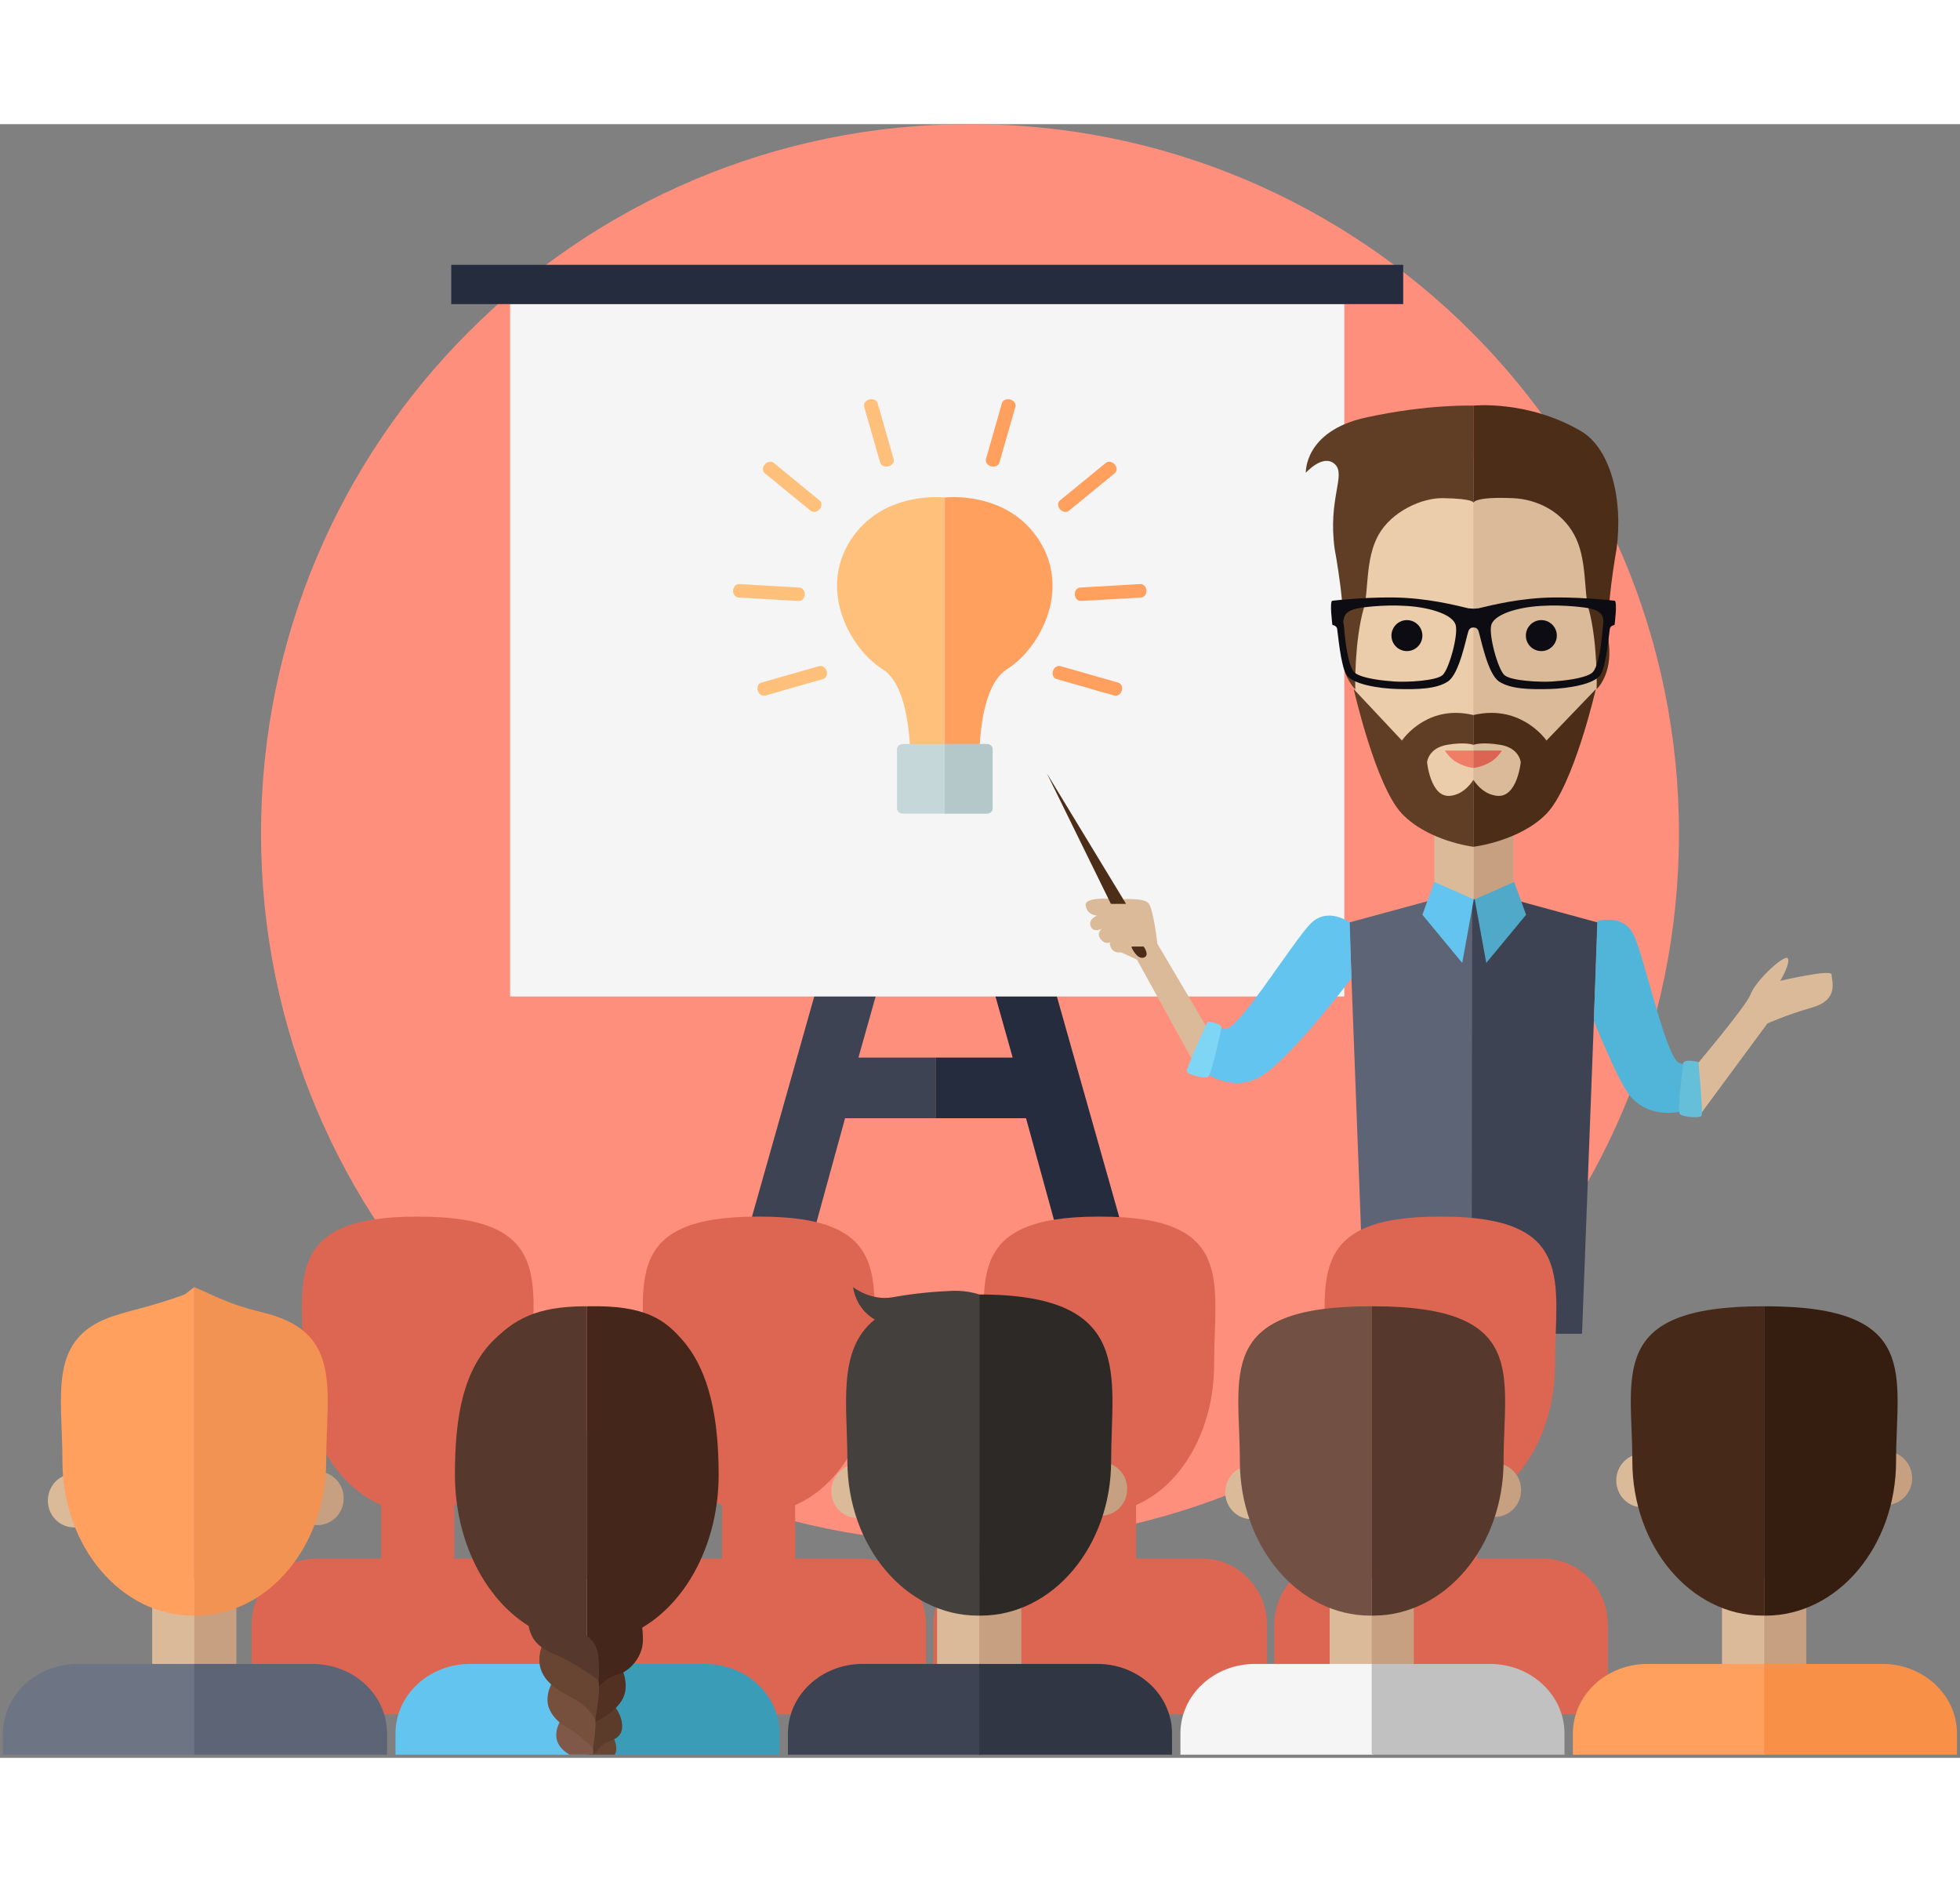 <svg xmlns="http://www.w3.org/2000/svg" xmlns:xlink="http://www.w3.org/1999/xlink" width="500" zoomAndPan="magnify" viewBox="0 0 315 262.5" height="480" preserveAspectRatio="xMidYMid meet" version="1.0"><rect x="0" y="0" width="315" height="262.5" fill="#808080" stroke="none"/><defs><clipPath id="2d358e10de"><path d="M 0.301 247 L 32 247 L 32 262 L 0.301 262 Z M 0.301 247 " clip-rule="nonzero"/></clipPath><clipPath id="0f1f874ce9"><path d="M 31 247 L 63 247 L 63 262 L 31 262 Z M 31 247 " clip-rule="nonzero"/></clipPath><clipPath id="cfb5111d2e"><path d="M 63 247 L 95 247 L 95 262 L 63 262 Z M 63 247 " clip-rule="nonzero"/></clipPath><clipPath id="4860ea9425"><path d="M 94 247 L 126 247 L 126 262 L 94 262 Z M 94 247 " clip-rule="nonzero"/></clipPath><clipPath id="72d46dedf4"><path d="M 94 258 L 100 258 L 100 262 L 94 262 Z M 94 258 " clip-rule="nonzero"/></clipPath><clipPath id="b7005da230"><path d="M 89 256 L 96 256 L 96 262 L 89 262 Z M 89 256 " clip-rule="nonzero"/></clipPath><clipPath id="0c28ddb40e"><path d="M 126 247 L 158 247 L 158 262 L 126 262 Z M 126 247 " clip-rule="nonzero"/></clipPath><clipPath id="f652f6a3df"><path d="M 157 247 L 189 247 L 189 262 L 157 262 Z M 157 247 " clip-rule="nonzero"/></clipPath><clipPath id="3dadc1e0c7"><path d="M 189 247 L 221 247 L 221 262 L 189 262 Z M 189 247 " clip-rule="nonzero"/></clipPath><clipPath id="000e01ef6a"><path d="M 220 247 L 252 247 L 252 262 L 220 262 Z M 220 247 " clip-rule="nonzero"/></clipPath><clipPath id="a39bf72fee"><path d="M 252 247 L 284 247 L 284 262 L 252 262 Z M 252 247 " clip-rule="nonzero"/></clipPath><clipPath id="020d6b36ce"><path d="M 283 247 L 314.699 247 L 314.699 262 L 283 262 Z M 283 247 " clip-rule="nonzero"/></clipPath></defs><path fill="#ff8f7d" d="M 269.836 113.988 C 269.836 176.949 218.824 227.992 155.895 227.992 C 92.965 227.992 41.949 176.949 41.949 113.988 C 41.949 51.027 92.965 -0.016 155.895 -0.016 C 218.824 -0.016 269.836 51.027 269.836 113.988 " fill-opacity="1" fill-rule="nonzero"/><path fill="#3d4353" d="M 150.359 149.984 L 137.961 149.984 L 145.828 122.062 C 147.379 116.195 148.691 110.324 149.883 104.594 L 150.121 104.594 C 150.199 104.969 150.281 105.34 150.359 105.715 L 150.359 93.57 L 144.039 93.57 L 116.746 190.078 L 127.477 190.078 L 135.816 159.723 L 150.359 159.723 L 150.359 149.984 " fill-opacity="1" fill-rule="nonzero"/><path fill="#252c3e" d="M 150.359 149.984 L 162.754 149.984 L 154.887 122.062 C 153.336 116.195 152.027 110.324 150.836 104.594 L 150.598 104.594 C 150.52 104.969 150.438 105.34 150.359 105.715 L 150.359 93.57 L 156.676 93.57 L 183.969 190.078 L 173.242 190.078 L 164.898 159.723 L 150.359 159.723 L 150.359 149.984 " fill-opacity="1" fill-rule="nonzero"/><path fill="#f5f5f5" d="M 216.051 140.168 L 81.984 140.168 L 81.984 28.914 L 216.051 28.914 L 216.051 140.168 " fill-opacity="1" fill-rule="nonzero"/><path fill="#252c3e" d="M 225.512 28.914 L 72.52 28.914 L 72.52 22.602 L 225.512 22.602 L 225.512 28.914 " fill-opacity="1" fill-rule="nonzero"/><path fill="#c6a081" d="M 243.203 126.746 C 243.203 129.824 241.035 132.32 238.363 132.32 L 235.355 132.32 C 232.68 132.32 230.512 129.824 230.512 126.746 L 230.512 96.539 C 230.512 93.461 232.68 90.965 235.355 90.965 L 238.363 90.965 C 241.035 90.965 243.203 93.461 243.203 96.539 L 243.203 126.746 " fill-opacity="1" fill-rule="nonzero"/><path fill="#dbba9a" d="M 236.855 90.965 L 235.355 90.965 C 232.68 90.965 230.512 93.461 230.512 96.539 L 230.512 126.746 C 230.512 129.824 232.68 132.32 235.355 132.32 L 236.855 132.32 L 236.855 90.965 " fill-opacity="1" fill-rule="nonzero"/><path fill="#ebcdab" d="M 257.355 82.176 C 257.355 97.984 248.289 110.797 237.109 110.797 C 225.926 110.797 216.859 97.984 216.859 82.176 C 216.859 66.371 225.926 53.559 237.109 53.559 C 248.289 53.559 257.355 66.371 257.355 82.176 " fill-opacity="1" fill-rule="nonzero"/><path fill="#dbba9a" d="M 257.469 82.176 C 257.469 66.371 248.211 53.559 236.793 53.559 L 236.793 110.797 C 248.211 110.797 257.469 97.984 257.469 82.176 " fill-opacity="1" fill-rule="nonzero"/><path fill="#603e25" d="M 214.512 68.336 C 214.512 68.336 216.426 78.391 215.793 83.418 C 215.16 88.445 217.812 90.785 217.812 90.785 C 217.812 90.785 217.613 83.23 219.191 77.73 C 219.98 74.98 219.402 69.812 221.547 65.996 C 223.691 62.18 228.539 60.055 231.832 60.094 C 237.078 60.16 236.805 60.852 236.805 60.852 L 236.805 45.223 C 236.805 45.223 229.492 44.953 219.523 47.137 C 209.551 49.316 209.863 56.02 209.863 56.02 C 209.863 56.02 212.613 52.902 214.512 54.617 C 216.406 56.332 213.352 60.191 214.512 68.336 " fill-opacity="1" fill-rule="nonzero"/><path fill="#4c2d18" d="M 259.793 68.332 C 259.793 68.332 257.945 78.391 258.559 83.414 C 259.168 88.441 256.609 90.781 256.609 90.781 C 256.609 90.781 256.805 83.23 255.285 77.73 C 254.523 74.98 255.078 69.812 253.012 65.996 C 250.945 62.18 246.988 60.25 243.105 60.094 C 236.762 59.832 236.801 60.852 236.801 60.852 L 236.801 45.223 C 236.801 45.223 245.504 44.309 254.074 49.316 C 258.801 52.078 260.91 60.188 259.793 68.332 " fill-opacity="1" fill-rule="nonzero"/><path fill="#0d0c12" d="M 257.578 81.16 C 257.469 82.535 256.988 87.332 255.84 88.184 C 254.629 89.082 251.375 89.426 249.469 89.555 C 247.562 89.684 242.793 89.469 241.762 88.508 C 240.727 87.543 239.219 82.07 239.672 80.465 C 240.129 78.863 243.535 77.668 247.562 77.41 C 251.59 77.152 255.051 77.73 255.051 77.73 C 258.238 78.242 257.688 79.781 257.578 81.16 Z M 231.859 88.508 C 230.824 89.469 226.055 89.684 224.148 89.555 C 222.242 89.426 218.988 89.082 217.777 88.184 C 216.629 87.332 216.148 82.535 216.039 81.16 C 215.93 79.781 215.379 78.242 218.566 77.73 C 218.566 77.73 222.027 77.152 226.055 77.41 C 230.082 77.668 233.488 78.863 233.945 80.465 C 234.402 82.07 232.891 87.543 231.859 88.508 Z M 259.484 76.574 C 259.484 76.574 252.844 75.805 247.672 76.125 C 242.5 76.449 238.336 77.668 237.617 77.793 C 237.57 77.801 237.527 77.809 237.484 77.816 L 237.484 77.793 C 237.484 77.793 237.195 77.844 236.809 77.852 C 236.422 77.844 236.133 77.793 236.133 77.793 L 236.133 77.816 C 236.09 77.809 236.047 77.801 236 77.793 C 235.281 77.668 231.113 76.449 225.945 76.125 C 220.773 75.805 214.133 76.574 214.133 76.574 C 213.637 76.629 214.133 80.465 214.133 80.465 C 214.133 80.465 214.785 80.551 214.895 81.066 C 215.004 81.578 215.441 87.027 216.418 88.508 C 217.398 89.984 221.535 90.684 224.641 90.762 C 227.742 90.836 230.82 90.789 232.695 89.555 C 234.57 88.32 235.633 82.477 236 81.449 C 236.102 81.168 236.262 81.016 236.438 80.938 C 236.543 80.902 236.672 80.875 236.809 80.871 C 236.941 80.875 237.07 80.902 237.184 80.938 C 237.355 81.016 237.516 81.168 237.617 81.449 C 237.984 82.477 239.047 88.32 240.922 89.555 C 242.797 90.789 245.875 90.836 248.98 90.762 C 252.082 90.684 256.215 89.984 257.199 88.508 C 258.18 87.027 258.613 81.578 258.723 81.066 C 258.832 80.551 259.484 80.465 259.484 80.465 C 259.484 80.465 259.98 76.629 259.484 76.574 " fill-opacity="1" fill-rule="nonzero"/><path fill="#0d0c12" d="M 228.598 82.176 C 228.598 83.555 227.484 84.668 226.109 84.668 C 224.738 84.668 223.625 83.555 223.625 82.176 C 223.625 80.805 224.738 79.691 226.109 79.691 C 227.484 79.691 228.598 80.805 228.598 82.176 " fill-opacity="1" fill-rule="nonzero"/><path fill="#0d0c12" d="M 250.203 82.176 C 250.203 83.551 249.09 84.668 247.715 84.668 C 246.34 84.668 245.227 83.551 245.227 82.176 C 245.227 80.805 246.34 79.691 247.715 79.691 C 249.09 79.691 250.203 80.805 250.203 82.176 " fill-opacity="1" fill-rule="nonzero"/><path fill="#603e25" d="M 236.793 105.355 C 236.102 106.422 234.898 107.723 233.074 107.922 C 229.906 108.27 229.352 102.523 229.352 102.523 C 229.352 102.523 229.543 100.258 232.539 99.734 C 235.504 99.219 236.766 99.723 236.793 99.734 L 236.793 94.945 C 233.316 94.102 230.609 94.902 228.699 96.012 C 226.457 97.312 225.312 99.039 225.312 99.039 L 217.562 90.781 C 217.562 90.781 221.082 106.355 225.312 110.797 C 229.527 115.223 236.734 116.102 236.793 116.109 L 236.793 105.355 " fill-opacity="1" fill-rule="nonzero"/><path fill="#4c2d18" d="M 236.793 105.355 C 237.5 106.422 238.73 107.723 240.598 107.922 C 243.844 108.27 244.406 102.523 244.406 102.523 C 244.406 102.523 244.211 100.258 241.145 99.734 C 238.109 99.219 236.82 99.723 236.793 99.734 L 236.793 94.945 C 240.352 94.102 243.121 94.902 245.078 96.012 C 247.371 97.312 248.543 99.039 248.543 99.039 L 256.477 90.781 C 256.477 90.781 252.875 106.355 248.543 110.797 C 244.23 115.223 236.852 116.102 236.793 116.109 L 236.793 105.355 " fill-opacity="1" fill-rule="nonzero"/><path fill="#5d6475" d="M 237.008 124.555 L 237.109 194.359 L 219.367 194.359 L 216.859 128.27 L 230.512 124.555 L 237.008 124.555 " fill-opacity="1" fill-rule="nonzero"/><path fill="#3d4353" d="M 236.613 124.555 L 236.512 194.359 L 254.254 194.359 L 256.758 128.27 L 243.105 124.555 L 236.613 124.555 " fill-opacity="1" fill-rule="nonzero"/><path fill="#dbba9a" d="M 194.441 145.965 L 186 131.68 C 186 131.68 185.387 126.102 184.574 125.172 C 183.762 124.242 180.164 124.555 180.164 124.555 C 180.164 124.555 174.242 123.895 174.477 125.52 C 174.707 127.148 176.332 127.168 176.332 127.168 C 176.332 127.168 174.824 127.73 175.289 128.891 C 175.75 130.051 177.145 129.238 177.145 129.238 C 177.145 129.238 176.102 129.934 176.914 130.98 C 177.727 132.027 178.656 131.328 178.656 131.328 C 178.656 131.328 178.074 131.34 178.539 132.32 C 179 133.305 180.164 133.07 180.164 133.07 L 182.719 134.234 L 191.887 150.844 L 194.441 145.965 " fill-opacity="1" fill-rule="nonzero"/><path fill="#4c2d18" d="M 178.539 125.289 L 168.246 104.316 L 180.977 125.289 Z M 178.539 125.289 " fill-opacity="1" fill-rule="nonzero"/><path fill="#63c4ef" d="M 230.512 121.766 L 236.855 124.555 L 235 134.773 L 228.598 127.031 L 230.512 121.766 " fill-opacity="1" fill-rule="nonzero"/><path fill="#50a9c9" d="M 243.355 121.766 L 237.008 124.555 L 238.863 134.773 L 245.266 127.031 L 243.355 121.766 " fill-opacity="1" fill-rule="nonzero"/><path fill="#f07e66" d="M 236.793 100.652 L 232.227 100.652 C 232.227 100.652 232.914 101.934 234.316 102.652 C 235.723 103.367 236.793 103.445 236.793 103.445 L 236.793 100.652 " fill-opacity="1" fill-rule="nonzero"/><path fill="#db6552" d="M 236.793 100.652 L 241.359 100.652 C 241.359 100.652 240.672 101.934 239.266 102.652 C 237.859 103.367 236.793 103.445 236.793 103.445 L 236.793 100.652 " fill-opacity="1" fill-rule="nonzero"/><path fill="#63c4ef" d="M 216.918 128.27 C 216.918 128.27 213.531 125.789 210.828 128.27 C 208.125 130.746 199.246 145.383 196.93 145.383 C 194.613 145.383 194.613 145.383 194.613 145.383 L 193.148 152.062 C 193.148 152.062 197.82 155.812 202.586 153.039 C 207.352 150.262 217.199 137.242 217.199 137.242 L 216.918 128.27 " fill-opacity="1" fill-rule="nonzero"/><path fill="#7fd5f4" d="M 194.074 144.223 C 194.074 144.223 196.523 144.434 196.301 145.273 C 196.078 146.113 194.742 152.887 194.074 153.125 C 193.402 153.367 190.84 152.715 190.73 152.199 C 190.617 151.684 194.074 144.223 194.074 144.223 " fill-opacity="1" fill-rule="nonzero"/><path fill="#4c2d18" d="M 181.875 132.141 L 183.801 132.141 C 183.801 132.141 184.883 133.602 183.801 133.918 C 182.719 134.234 181.875 132.32 181.875 132.32 L 181.875 132.141 " fill-opacity="1" fill-rule="nonzero"/><path fill="#dbba9a" d="M 272.066 151.859 C 272.066 151.859 280.598 141.773 281.301 139.906 C 282.199 137.504 286.934 133.215 287.344 134.062 C 287.758 134.91 286.109 137.648 286.109 137.648 C 286.109 137.648 294.352 135.727 294.352 136.625 C 294.352 137.527 295.672 140.652 291.273 141.922 C 286.879 143.191 284.047 144.504 284.047 144.504 L 273.227 159.16 L 272.066 151.859 " fill-opacity="1" fill-rule="nonzero"/><path fill="#50b5d8" d="M 256.715 128.051 C 256.715 128.051 260.73 126.84 262.457 130.074 C 264.184 133.312 267.699 150.07 269.883 150.84 C 272.066 151.609 272.066 151.609 272.066 151.609 L 271.227 158.398 C 271.227 158.398 265.578 160.379 262 156.176 C 260.129 153.977 256.156 144.098 256.156 144.098 L 256.715 128.051 " fill-opacity="1" fill-rule="nonzero"/><path fill="#66bfd8" d="M 272.961 150.695 C 272.961 150.695 270.578 150.078 270.512 150.945 C 270.441 151.812 269.453 158.641 270.004 159.09 C 270.555 159.543 273.191 159.777 273.465 159.328 C 273.742 158.883 272.961 150.695 272.961 150.695 " fill-opacity="1" fill-rule="nonzero"/><path fill="#dd6652" d="M 258.418 252.148 L 258.418 241.172 C 258.418 235.273 253.754 230.488 248.004 230.488 L 237.379 230.488 L 237.379 221.879 C 244.656 218.77 249.914 209.84 249.914 199.301 C 249.914 186.176 253.469 175.535 231.707 175.535 C 231.641 175.535 231.574 175.539 231.508 175.539 C 231.438 175.539 231.371 175.535 231.305 175.535 C 209.547 175.535 213.098 186.176 213.098 199.301 C 213.098 209.84 218.355 218.77 225.633 221.879 L 225.633 230.488 L 215.211 230.488 C 209.461 230.488 204.797 235.273 204.797 241.172 L 204.797 252.148 L 203.625 252.148 L 203.625 241.172 C 203.625 235.273 198.965 230.488 193.215 230.488 L 182.59 230.488 L 182.59 221.879 C 189.867 218.77 195.125 209.84 195.125 199.301 C 195.125 186.176 198.676 175.535 176.918 175.535 C 176.848 175.535 176.785 175.539 176.715 175.539 C 176.648 175.539 176.582 175.535 176.516 175.535 C 154.754 175.535 158.305 186.176 158.305 199.301 C 158.305 209.84 163.566 218.77 170.84 221.879 L 170.84 230.488 L 160.422 230.488 C 154.672 230.488 150.008 235.273 150.008 241.172 L 150.008 252.148 L 148.836 252.148 L 148.836 241.172 C 148.836 235.273 144.172 230.488 138.422 230.488 L 127.801 230.488 L 127.801 221.879 C 135.074 218.77 140.336 209.84 140.336 199.301 C 140.336 186.176 143.883 175.535 122.125 175.535 C 122.059 175.535 121.992 175.539 121.926 175.539 C 121.855 175.539 121.793 175.535 121.723 175.535 C 99.965 175.535 103.516 186.176 103.516 199.301 C 103.516 209.84 108.773 218.77 116.051 221.879 L 116.051 230.488 L 105.629 230.488 C 99.879 230.488 95.215 235.273 95.215 241.172 L 95.215 252.148 L 94.043 252.148 L 94.043 241.172 C 94.043 235.273 89.383 230.488 83.629 230.488 L 73.008 230.488 L 73.008 221.879 C 80.285 218.77 85.543 209.84 85.543 199.301 C 85.543 186.176 89.094 175.535 67.336 175.535 C 67.266 175.535 67.203 175.539 67.133 175.539 C 67.066 175.539 67 175.535 66.93 175.535 C 45.172 175.535 48.723 186.176 48.723 199.301 C 48.723 209.84 53.984 218.77 61.262 221.879 L 61.262 230.488 L 50.84 230.488 C 45.086 230.488 40.426 235.273 40.426 241.172 L 40.426 252.148 L 34.871 252.148 L 34.871 255.523 L 267.203 255.523 L 267.203 252.148 L 258.418 252.148 " fill-opacity="1" fill-rule="nonzero"/><path fill="#c6a081" d="M 37.992 253.34 C 37.992 255.02 35.68 256.383 32.832 256.383 L 29.629 256.383 C 26.777 256.383 24.469 255.02 24.469 253.34 L 24.469 236.836 C 24.469 235.152 26.777 233.789 29.629 233.789 L 32.832 233.789 C 35.68 233.789 37.992 235.152 37.992 236.836 L 37.992 253.34 " fill-opacity="1" fill-rule="nonzero"/><path fill="#dbba9a" d="M 31.227 233.789 L 29.629 233.789 C 26.777 233.789 24.469 235.152 24.469 236.836 L 24.469 253.34 C 24.469 255.02 26.777 256.383 29.629 256.383 L 31.227 256.383 L 31.227 233.789 " fill-opacity="1" fill-rule="nonzero"/><path fill="#dbba9a" d="M 16.086 221.164 C 16.086 223.543 14.207 225.473 11.887 225.473 C 9.566 225.473 7.688 223.543 7.688 221.164 C 7.688 218.785 9.566 216.855 11.887 216.855 C 14.207 216.855 16.086 218.785 16.086 221.164 " fill-opacity="1" fill-rule="nonzero"/><path fill="#c6a081" d="M 55.234 220.797 C 55.234 223.176 53.355 225.105 51.035 225.105 C 48.715 225.105 46.832 223.176 46.832 220.797 C 46.832 218.418 48.715 216.488 51.035 216.488 C 53.355 216.488 55.234 218.418 55.234 220.797 " fill-opacity="1" fill-rule="nonzero"/><path fill="#ffa05f" d="M 31.227 186.871 C 31.148 186.871 29.758 188.02 29.684 188.047 C 24.469 189.945 21.418 190.48 18.379 191.461 C 7.543 194.945 10.035 204.078 10.035 214.797 C 10.035 228.52 19.422 239.648 30.996 239.648 C 31.074 239.648 31.148 239.645 31.227 239.645 L 31.227 186.871 " fill-opacity="1" fill-rule="nonzero"/><path fill="#f29353" d="M 31.227 186.871 C 31.309 186.871 33.809 188.016 33.879 188.047 C 37.992 189.934 40.07 190.363 42.977 191.137 C 55.078 194.355 52.422 203.73 52.422 214.797 C 52.422 228.52 43.035 239.648 31.461 239.648 C 31.383 239.648 31.309 239.645 31.227 239.645 L 31.227 186.871 " fill-opacity="1" fill-rule="nonzero"/><g clip-path="url(#2d358e10de)"><path fill="#6d7484" d="M 31.461 247.41 L 12.469 247.41 C 5.848 247.41 0.48 252.414 0.48 258.586 L 0.48 271.68 L 31.461 271.68 L 31.461 247.41 " fill-opacity="1" fill-rule="nonzero"/></g><g clip-path="url(#0f1f874ce9)"><path fill="#5d6475" d="M 31.227 247.41 L 50.219 247.41 C 56.84 247.41 62.207 252.414 62.207 258.586 L 62.207 271.68 L 31.227 271.68 L 31.227 247.41 " fill-opacity="1" fill-rule="nonzero"/></g><path fill="#c6a081" d="M 101.066 253.34 C 101.066 255.02 98.758 256.383 95.906 256.383 L 92.703 256.383 C 89.852 256.383 87.543 255.02 87.543 253.34 L 87.543 236.836 C 87.543 235.152 89.852 233.789 92.703 233.789 L 95.906 233.789 C 98.758 233.789 101.066 235.152 101.066 236.836 L 101.066 253.34 " fill-opacity="1" fill-rule="nonzero"/><path fill="#dbba9a" d="M 94.305 233.789 L 92.703 233.789 C 89.852 233.789 87.543 235.152 87.543 236.836 L 87.543 253.34 C 87.543 255.02 89.852 256.383 92.703 256.383 L 94.305 256.383 L 94.305 233.789 " fill-opacity="1" fill-rule="nonzero"/><g clip-path="url(#cfb5111d2e)"><path fill="#63c4ef" d="M 94.535 247.41 L 75.547 247.41 C 68.926 247.41 63.559 252.414 63.559 258.586 L 63.559 271.68 L 94.535 271.68 L 94.535 247.41 " fill-opacity="1" fill-rule="nonzero"/></g><g clip-path="url(#4860ea9425)"><path fill="#3b9cb7" d="M 94.305 247.41 L 113.297 247.41 C 119.918 247.41 125.285 252.414 125.285 258.586 L 125.285 271.68 L 94.305 271.68 L 94.305 247.41 " fill-opacity="1" fill-rule="nonzero"/></g><g clip-path="url(#72d46dedf4)"><path fill="#684533" d="M 97.906 258.203 C 97.906 258.203 99.207 259.691 99.027 261.285 C 98.852 262.879 96.84 263.547 96.309 264.164 C 95.777 264.777 95.719 265.035 95.719 265.035 C 95.719 265.035 94.461 264.523 94.469 263.238 C 94.477 261.953 95.656 259.746 95.656 259.746 L 97.906 258.203 " fill-opacity="1" fill-rule="nonzero"/></g><path fill="#5b3c2b" d="M 98.566 253.922 C 98.566 253.922 100.195 255.789 99.973 257.785 C 99.75 259.781 97.426 259.727 96.758 260.496 C 96.09 261.27 95.32 261.879 95.32 261.879 C 95.32 261.879 94.246 261.84 94.258 260.23 C 94.266 258.621 95.75 255.852 95.75 255.852 L 98.566 253.922 " fill-opacity="1" fill-rule="nonzero"/><path fill="#523123" d="M 99.379 247.031 C 99.379 247.031 101.16 249.742 100.344 252.379 C 99.527 255.016 95.602 256.754 95.602 256.754 C 95.602 256.754 94.418 256.691 94.266 254.695 C 94.121 252.699 95.602 249.352 96.711 248.387 C 97.824 247.418 99.379 247.031 99.379 247.031 " fill-opacity="1" fill-rule="nonzero"/><path fill="#44261b" d="M 94.535 189.945 C 94.457 189.945 94.383 189.949 94.305 189.949 L 94.305 243.996 C 94.383 243.996 94.176 246.246 94.27 247.031 C 94.418 248.258 95.383 249.73 95.605 250.508 C 95.828 251.281 95.828 251.605 95.828 251.605 C 95.828 251.605 97.086 249.672 99.16 249.156 C 101.238 248.641 103.164 246.324 103.312 243.941 C 103.355 243.266 103.305 242.426 103.215 241.57 C 110.457 237.316 115.496 227.906 115.496 216.973 C 115.496 208.094 114.059 200.465 109.793 195.504 C 106.887 192.121 103.805 189.754 94.535 189.945 " fill-opacity="1" fill-rule="nonzero"/><g clip-path="url(#b7005da230)"><path fill="#7f5849" d="M 90.156 256.402 C 90.156 256.402 88.859 258.289 89.648 260.055 C 90.434 261.824 92.652 262.465 93.621 263.227 C 94.594 263.992 94.781 264.754 94.781 264.754 C 94.781 264.754 95.75 261.141 95.148 260.578 C 94.547 260.016 93.809 259.293 93.348 258.449 C 92.883 257.605 90.156 256.238 90.156 256.238 L 90.156 256.402 " fill-opacity="1" fill-rule="nonzero"/></g><path fill="#774f3d" d="M 88.965 250.004 C 88.965 250.004 87.301 252.434 88.312 254.707 C 89.324 256.98 91.566 257.758 92.816 258.738 C 94.066 259.723 95.301 260.898 95.301 260.898 C 95.301 260.898 96.16 256.102 95.387 255.379 C 94.617 254.652 94.074 253.48 93.07 252.641 C 92.074 251.805 88.965 249.797 88.965 249.797 L 88.965 250.004 " fill-opacity="1" fill-rule="nonzero"/><path fill="#684532" d="M 87.898 242.848 C 87.898 242.848 85.824 245.875 87.082 248.707 C 88.344 251.539 91.898 252.57 93.453 253.793 C 95.012 255.016 95.641 256.352 95.641 256.352 C 95.641 256.352 96.863 250.445 95.902 249.543 C 94.938 248.641 93.75 247.484 93.012 246.133 C 92.27 244.777 87.898 242.59 87.898 242.59 L 87.898 242.848 " fill-opacity="1" fill-rule="nonzero"/><path fill="#56392c" d="M 95.828 244.777 C 95.547 244.047 95.004 243.441 94.305 242.883 L 94.305 189.949 C 94.227 189.949 94.152 189.945 94.07 189.945 C 85.941 189.945 82.598 192.266 79.547 195.18 C 74.465 200.039 73.113 207.641 73.113 216.973 C 73.113 227.688 77.949 236.938 84.961 241.309 C 85.371 243.488 86.535 244.82 89.309 245.938 C 92.344 247.164 96.215 250.059 96.215 250.059 C 96.215 250.059 96.492 246.516 95.828 244.777 " fill-opacity="1" fill-rule="nonzero"/><path fill="#c6a081" d="M 164.141 253.34 C 164.141 255.02 161.832 256.383 158.98 256.383 L 155.781 256.383 C 152.93 256.383 150.621 255.02 150.621 253.34 L 150.621 236.836 C 150.621 235.152 152.93 233.789 155.781 233.789 L 158.98 233.789 C 161.832 233.789 164.141 235.152 164.141 236.836 L 164.141 253.34 " fill-opacity="1" fill-rule="nonzero"/><path fill="#dbba9a" d="M 157.383 233.789 L 155.781 233.789 C 152.93 233.789 150.621 235.152 150.621 236.836 L 150.621 253.34 C 150.621 255.02 152.93 256.383 155.781 256.383 L 157.383 256.383 L 157.383 233.789 " fill-opacity="1" fill-rule="nonzero"/><path fill="#dbba9a" d="M 142.008 219.656 C 142.008 222.035 140.125 223.965 137.805 223.965 C 135.484 223.965 133.605 222.035 133.605 219.656 C 133.605 217.277 135.484 215.348 137.805 215.348 C 140.125 215.348 142.008 217.277 142.008 219.656 " fill-opacity="1" fill-rule="nonzero"/><path fill="#c6a081" d="M 181.156 219.289 C 181.156 221.668 179.273 223.598 176.957 223.598 C 174.637 223.598 172.754 221.668 172.754 219.289 C 172.754 216.91 174.637 214.98 176.957 214.98 C 179.273 214.98 181.156 216.91 181.156 219.289 " fill-opacity="1" fill-rule="nonzero"/><path fill="#2d2927" d="M 157.383 188.047 C 157.461 188.047 157.305 188.047 157.383 188.047 C 182.43 188.047 178.574 201.07 178.574 214.797 C 178.574 228.523 169.188 239.648 157.613 239.648 C 157.535 239.648 157.457 239.645 157.383 239.645 L 157.383 188.047 " fill-opacity="1" fill-rule="nonzero"/><g clip-path="url(#0c28ddb40e)"><path fill="#3d4353" d="M 157.613 247.41 L 138.621 247.41 C 132 247.41 126.633 252.414 126.633 258.586 L 126.633 271.68 L 157.613 271.68 L 157.613 247.41 " fill-opacity="1" fill-rule="nonzero"/></g><g clip-path="url(#f652f6a3df)"><path fill="#303644" d="M 157.383 247.41 L 176.371 247.41 C 182.992 247.41 188.359 252.414 188.359 258.586 L 188.359 271.68 L 157.383 271.68 L 157.383 247.41 " fill-opacity="1" fill-rule="nonzero"/></g><path fill="#44403e" d="M 153.211 187.457 C 150.859 187.531 147.035 187.828 143.504 188.484 C 139.973 189.141 137.105 186.871 137.105 186.871 C 137.105 186.871 137.328 189.078 139.016 190.844 C 139.48 191.328 140.023 191.738 140.574 192.078 C 134.512 196.984 136.188 205.738 136.188 214.797 C 136.188 228.523 145.57 239.648 157.148 239.648 C 157.227 239.648 157.305 239.645 157.383 239.645 L 157.383 188.047 C 157.383 188.047 155.566 187.387 153.211 187.457 " fill-opacity="1" fill-rule="nonzero"/><path fill="#c6a081" d="M 227.219 253.34 C 227.219 255.02 224.91 256.383 222.059 256.383 L 218.855 256.383 C 216.004 256.383 213.695 255.02 213.695 253.34 L 213.695 236.836 C 213.695 235.152 216.004 233.789 218.855 233.789 L 222.059 233.789 C 224.91 233.789 227.219 235.152 227.219 236.836 L 227.219 253.34 " fill-opacity="1" fill-rule="nonzero"/><path fill="#dbba9a" d="M 220.457 233.789 L 218.855 233.789 C 216.004 233.789 213.695 235.152 213.695 236.836 L 213.695 253.34 C 213.695 255.02 216.004 256.383 218.855 256.383 L 220.457 256.383 L 220.457 233.789 " fill-opacity="1" fill-rule="nonzero"/><path fill="#dbba9a" d="M 205.316 219.84 C 205.316 222.219 203.434 224.145 201.113 224.145 C 198.793 224.145 196.914 222.219 196.914 219.84 C 196.914 217.461 198.793 215.531 201.113 215.531 C 203.434 215.531 205.316 217.461 205.316 219.84 " fill-opacity="1" fill-rule="nonzero"/><path fill="#c6a081" d="M 244.465 219.473 C 244.465 221.852 242.582 223.781 240.262 223.781 C 237.941 223.781 236.062 221.852 236.062 219.473 C 236.062 217.094 237.941 215.164 240.262 215.164 C 242.582 215.164 244.465 217.094 244.465 219.473 " fill-opacity="1" fill-rule="nonzero"/><path fill="#725144" d="M 220.457 189.949 C 220.379 189.949 220.301 189.945 220.227 189.945 C 195.176 189.945 199.262 201.07 199.262 214.797 C 199.262 228.523 208.648 239.648 220.227 239.648 C 220.301 239.648 220.379 239.645 220.457 239.645 L 220.457 189.949 " fill-opacity="1" fill-rule="nonzero"/><path fill="#56392c" d="M 220.457 189.949 C 220.535 189.949 220.609 189.945 220.688 189.945 C 245.738 189.945 241.648 201.07 241.648 214.797 C 241.648 228.523 232.266 239.648 220.688 239.648 C 220.609 239.648 220.535 239.645 220.457 239.645 L 220.457 189.949 " fill-opacity="1" fill-rule="nonzero"/><g clip-path="url(#3dadc1e0c7)"><path fill="#f5f5f5" d="M 220.688 247.41 L 201.699 247.41 C 195.078 247.41 189.711 252.414 189.711 258.586 L 189.711 271.68 L 220.688 271.68 L 220.688 247.41 " fill-opacity="1" fill-rule="nonzero"/></g><g clip-path="url(#000e01ef6a)"><path fill="#c1c1c1" d="M 220.457 247.41 L 239.449 247.41 C 246.066 247.41 251.434 252.414 251.434 258.586 L 251.434 271.68 L 220.457 271.68 L 220.457 247.41 " fill-opacity="1" fill-rule="nonzero"/></g><path fill="#c6a081" d="M 290.293 253.34 C 290.293 255.02 287.984 256.383 285.133 256.383 L 281.93 256.383 C 279.082 256.383 276.77 255.02 276.77 253.34 L 276.77 236.836 C 276.77 235.152 279.082 233.789 281.93 233.789 L 285.133 233.789 C 287.984 233.789 290.293 235.152 290.293 236.836 L 290.293 253.34 " fill-opacity="1" fill-rule="nonzero"/><path fill="#dbba9a" d="M 283.531 233.789 L 281.93 233.789 C 279.078 233.789 276.77 235.152 276.77 236.836 L 276.77 253.34 C 276.77 255.02 279.078 256.383 281.93 256.383 L 283.531 256.383 L 283.531 233.789 " fill-opacity="1" fill-rule="nonzero"/><path fill="#dbba9a" d="M 268.16 217.934 C 268.16 220.312 266.277 222.242 263.957 222.242 C 261.637 222.242 259.758 220.312 259.758 217.934 C 259.758 215.555 261.637 213.625 263.957 213.625 C 266.277 213.625 268.16 215.555 268.16 217.934 " fill-opacity="1" fill-rule="nonzero"/><path fill="#c6a081" d="M 307.309 217.566 C 307.309 219.945 305.426 221.875 303.105 221.875 C 300.785 221.875 298.906 219.945 298.906 217.566 C 298.906 215.188 300.785 213.258 303.105 213.258 C 305.426 213.258 307.309 215.188 307.309 217.566 " fill-opacity="1" fill-rule="nonzero"/><path fill="#472919" d="M 283.531 189.949 C 283.453 189.949 283.379 189.945 283.301 189.945 C 258.25 189.945 262.34 201.07 262.34 214.797 C 262.34 228.523 271.723 239.648 283.301 239.648 C 283.379 239.648 283.453 239.645 283.531 239.645 L 283.531 189.949 " fill-opacity="1" fill-rule="nonzero"/><path fill="#351e0f" d="M 283.531 189.949 C 283.609 189.949 283.684 189.945 283.762 189.945 C 308.812 189.945 304.727 201.07 304.727 214.797 C 304.727 228.523 295.34 239.648 283.762 239.648 C 283.688 239.648 283.609 239.645 283.531 239.645 L 283.531 189.949 " fill-opacity="1" fill-rule="nonzero"/><g clip-path="url(#a39bf72fee)"><path fill="#ffa05f" d="M 283.762 247.41 L 264.773 247.41 C 258.152 247.41 252.785 252.414 252.785 258.586 L 252.785 271.68 L 283.762 271.68 L 283.762 247.41 " fill-opacity="1" fill-rule="nonzero"/></g><g clip-path="url(#020d6b36ce)"><path fill="#f99048" d="M 283.531 247.41 L 302.523 247.41 C 309.141 247.41 314.512 252.414 314.512 258.586 L 314.512 271.68 L 283.531 271.68 L 283.531 247.41 " fill-opacity="1" fill-rule="nonzero"/></g><path fill="#ffc07b" d="M 151.844 59.992 L 151.844 104.414 L 146.281 104.414 C 146.281 104.414 147.02 90.82 141.844 87.578 C 136.664 84.332 131.496 75.004 136.668 66.887 C 141.844 58.777 151.844 59.992 151.844 59.992 " fill-opacity="1" fill-rule="nonzero"/><path fill="#ffa05f" d="M 151.844 59.992 L 151.844 104.414 L 157.402 104.414 C 157.402 104.414 156.664 90.82 161.84 87.578 C 167.02 84.332 172.188 75.004 167.016 66.887 C 161.84 58.777 151.844 59.992 151.844 59.992 " fill-opacity="1" fill-rule="nonzero"/><path fill="#c5d7d9" d="M 159.527 109.938 C 159.527 110.402 159.113 110.777 158.602 110.777 L 145.082 110.777 C 144.57 110.777 144.16 110.402 144.16 109.938 L 144.16 100.441 C 144.16 99.977 144.57 99.602 145.082 99.602 L 158.602 99.602 C 159.113 99.602 159.527 99.977 159.527 100.441 L 159.527 109.938 " fill-opacity="1" fill-rule="nonzero"/><path fill="#b5c8c9" d="M 158.602 99.602 L 151.844 99.602 L 151.844 110.777 L 158.602 110.777 C 159.113 110.777 159.527 110.402 159.527 109.938 L 159.527 100.441 C 159.527 99.977 159.113 99.602 158.602 99.602 " fill-opacity="1" fill-rule="nonzero"/><path fill="#ffc07b" d="M 131.645 87.082 L 122.352 89.734 C 121.863 89.879 121.609 90.453 121.785 91.027 C 121.961 91.602 122.5 91.949 122.988 91.812 L 132.281 89.156 C 132.77 89.016 133.023 88.438 132.852 87.863 C 132.672 87.293 132.133 86.941 131.645 87.082 " fill-opacity="1" fill-rule="nonzero"/><path fill="#ffc07b" d="M 129.34 75.59 C 129.375 74.996 128.992 74.488 128.48 74.457 L 118.809 73.898 C 118.297 73.871 117.855 74.328 117.816 74.926 C 117.781 75.52 118.164 76.027 118.676 76.059 L 128.348 76.617 C 128.855 76.645 129.301 76.188 129.34 75.59 " fill-opacity="1" fill-rule="nonzero"/><path fill="#ffc07b" d="M 130.285 62.121 C 130.676 62.441 131.316 62.328 131.715 61.875 C 132.117 61.418 132.125 60.793 131.734 60.473 L 124.348 54.426 C 123.961 54.105 123.316 54.215 122.918 54.672 C 122.516 55.125 122.508 55.754 122.898 56.074 L 130.285 62.121 " fill-opacity="1" fill-rule="nonzero"/><path fill="#ffc07b" d="M 143.621 53.824 L 141.039 44.812 C 140.902 44.336 140.309 44.082 139.711 44.242 C 139.113 44.398 138.742 44.914 138.879 45.391 L 141.457 54.398 C 141.594 54.875 142.188 55.129 142.785 54.973 C 143.383 54.809 143.758 54.297 143.621 53.824 " fill-opacity="1" fill-rule="nonzero"/><path fill="#ffa05f" d="M 170.43 87.082 L 179.719 89.734 C 180.211 89.879 180.465 90.453 180.289 91.027 C 180.113 91.602 179.57 91.949 179.082 91.812 L 169.793 89.156 C 169.301 89.016 169.047 88.438 169.223 87.863 C 169.398 87.293 169.938 86.941 170.43 87.082 " fill-opacity="1" fill-rule="nonzero"/><path fill="#ffa05f" d="M 172.734 75.59 C 172.695 74.996 173.078 74.488 173.59 74.457 L 183.262 73.898 C 183.773 73.871 184.215 74.328 184.254 74.926 C 184.289 75.52 183.906 76.027 183.398 76.059 L 173.723 76.617 C 173.215 76.645 172.77 76.188 172.734 75.59 " fill-opacity="1" fill-rule="nonzero"/><path fill="#ffa05f" d="M 171.789 62.121 C 171.398 62.441 170.754 62.328 170.355 61.875 C 169.953 61.418 169.945 60.793 170.336 60.473 L 177.723 54.426 C 178.113 54.105 178.754 54.215 179.152 54.672 C 179.555 55.125 179.562 55.754 179.176 56.074 L 171.789 62.121 " fill-opacity="1" fill-rule="nonzero"/><path fill="#ffa05f" d="M 158.453 53.824 L 161.031 44.812 C 161.168 44.336 161.762 44.082 162.359 44.242 C 162.957 44.398 163.328 44.914 163.195 45.391 L 160.613 54.398 C 160.477 54.875 159.883 55.129 159.285 54.973 C 158.691 54.809 158.316 54.297 158.453 53.824 " fill-opacity="1" fill-rule="nonzero"/></svg>